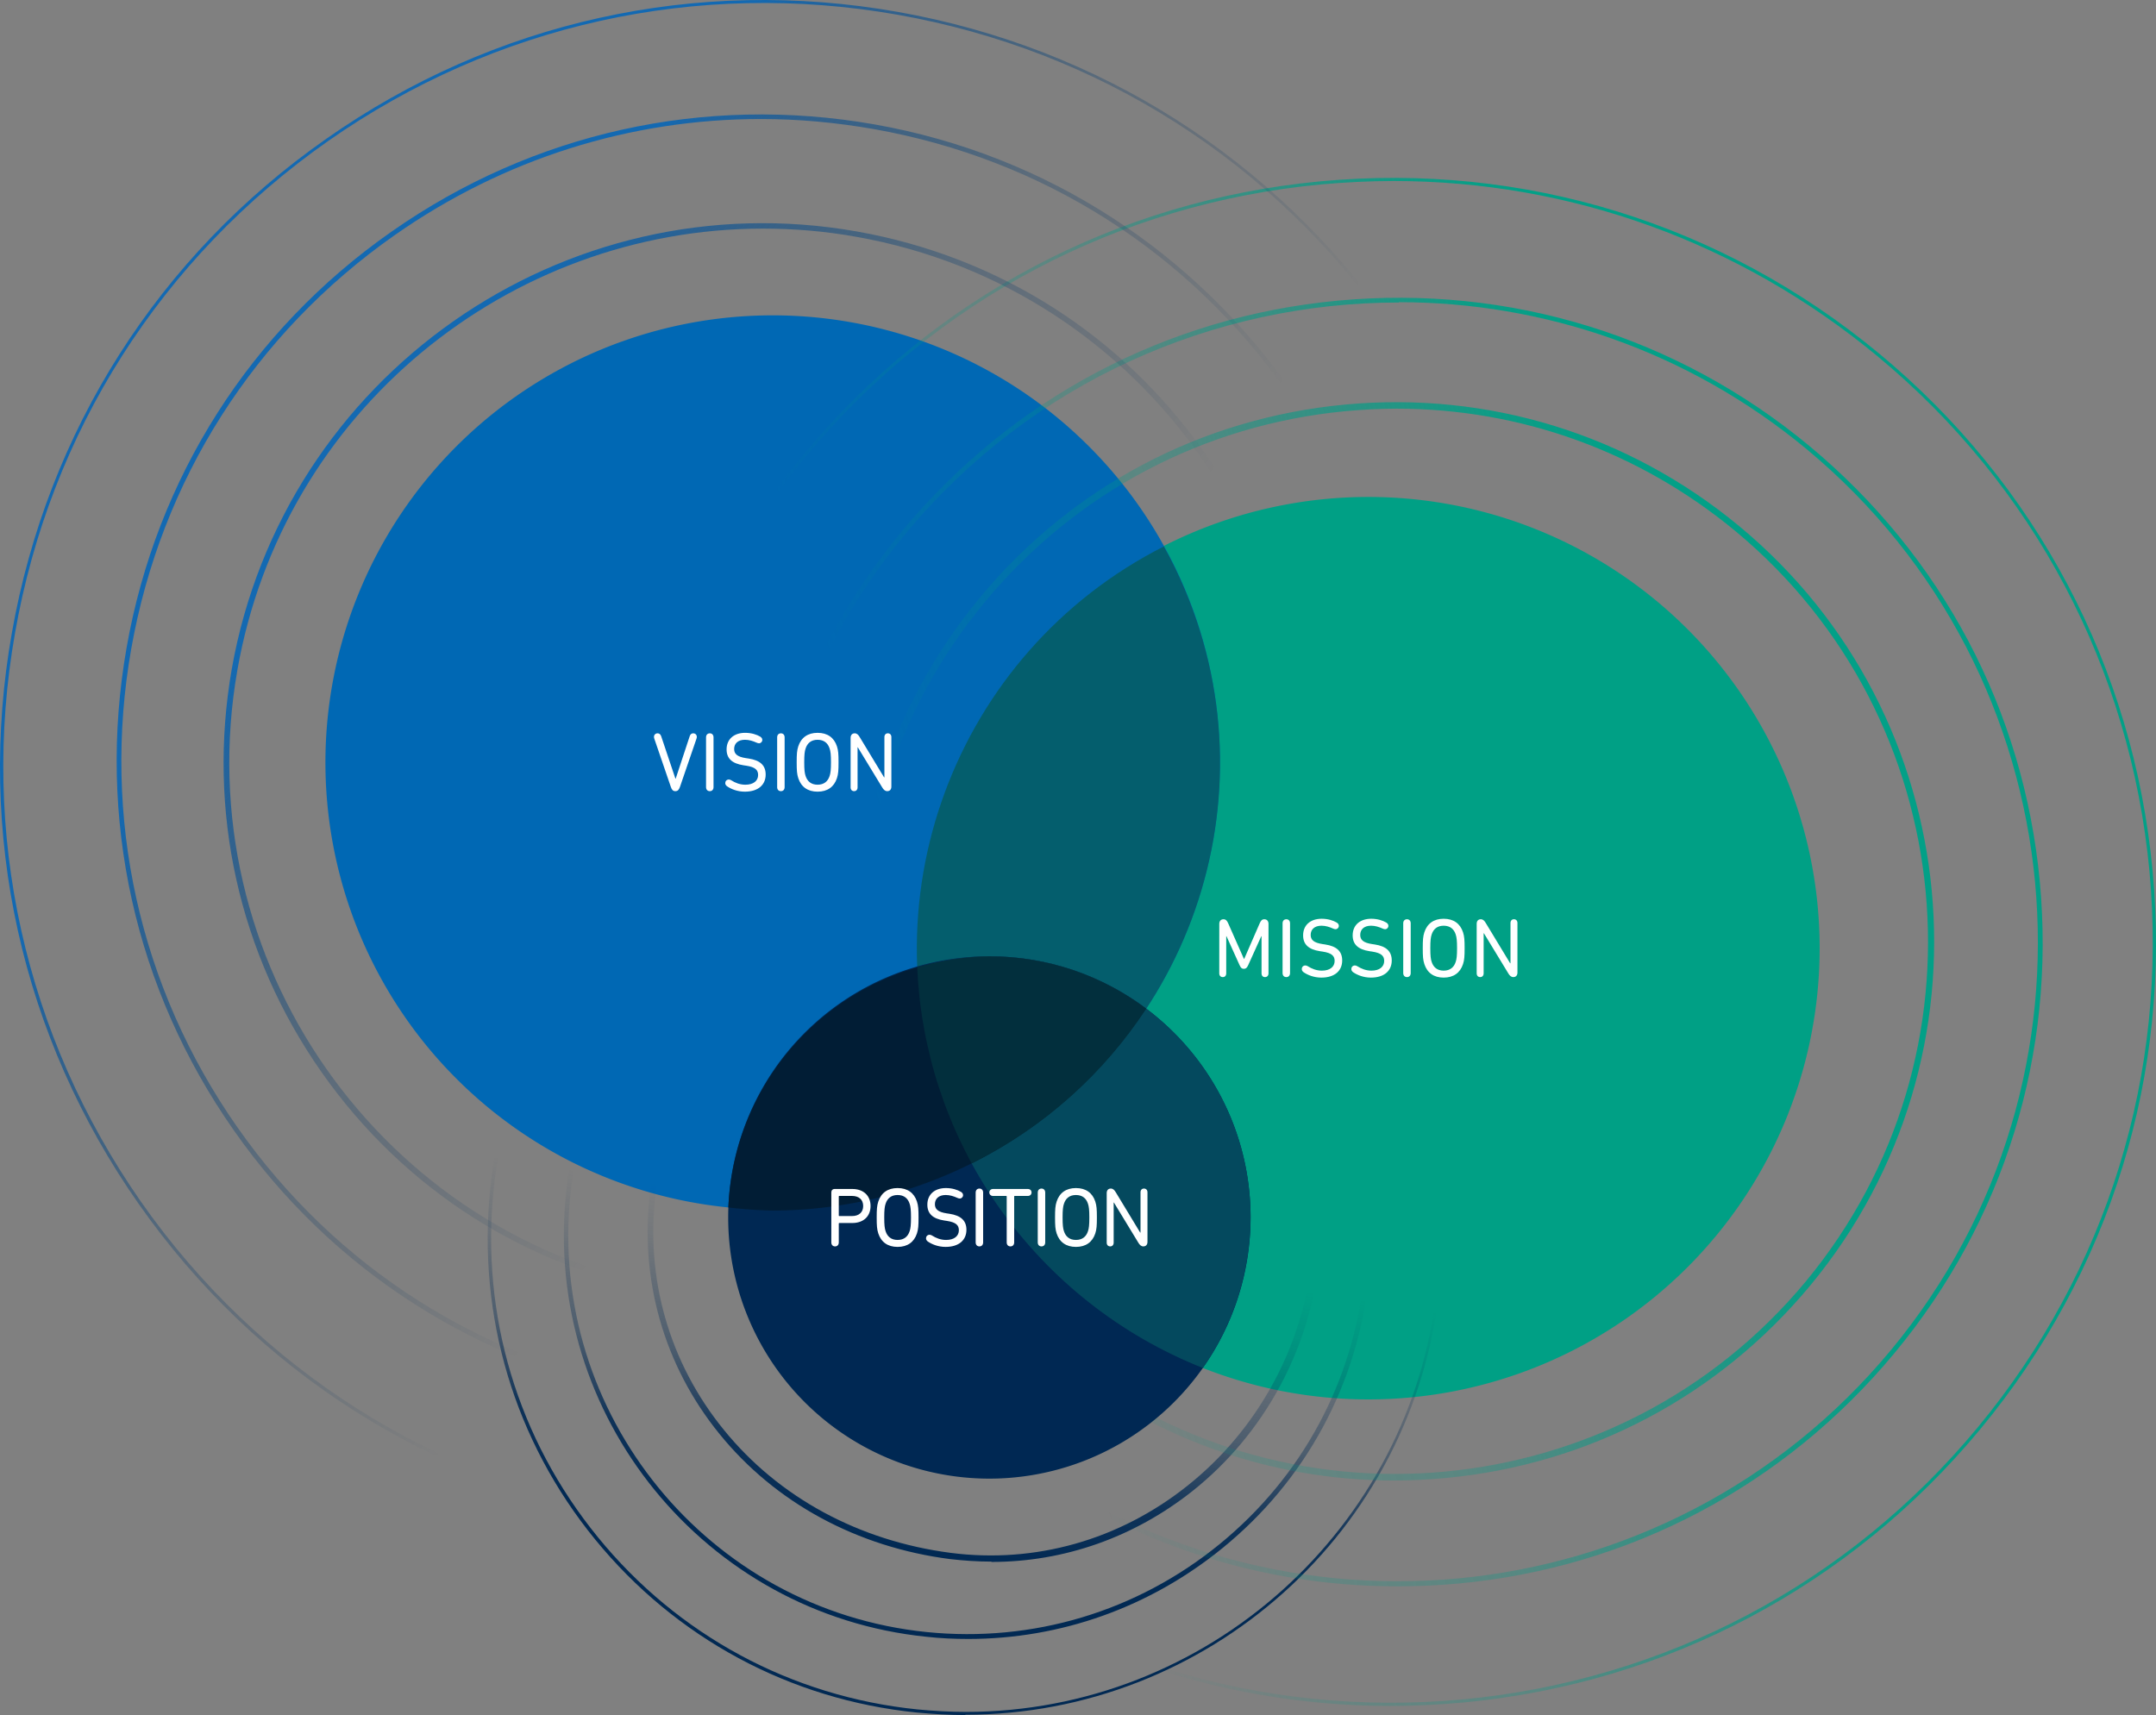 <?xml version="1.0" encoding="UTF-8" standalone="no"?>
<svg xmlns:inkscape="http://www.inkscape.org/namespaces/inkscape" xmlns:sodipodi="http://sodipodi.sourceforge.net/DTD/sodipodi-0.dtd" xmlns:xlink="http://www.w3.org/1999/xlink" xmlns="http://www.w3.org/2000/svg" xmlns:svg="http://www.w3.org/2000/svg" width="1200" height="954.744" viewBox="0 0 317.5 252.609" version="1.1" id="svg1" inkscape:version="1.3.2 (091e20e, 2023-11-25, custom)" sodipodi:docname="seppeler-guiding-principles-en.svg" inkscape:export-filename="wizja.png" inkscape:export-xdpi="96" inkscape:export-ydpi="96">
  <rect x="0" y="0" width="317.5" height="252.609" fill="#808080" stroke="none"/>
  <defs id="defs1">
    <linearGradient id="linearGradient86" data-name="Unbenannter Verlauf 22" x1="-130.4" y1="46.9" x2="84.2" y2="46.9" gradientTransform="rotate(-84.2,336.091,32.293)" gradientUnits="userSpaceOnUse">
      <stop offset="0" stop-color="#012953" id="stop81"></stop>
      <stop offset="0.146" stop-color="#012953" stop-opacity=".9" id="stop82"></stop>
      <stop offset=".3" stop-color="#012953" stop-opacity=".4" id="stop83"></stop>
      <stop offset=".5" stop-color="#012953" stop-opacity=".1" id="stop84"></stop>
      <stop offset=".6" stop-color="#012953" stop-opacity="0" id="stop85"></stop>
      <stop offset="1" stop-color="#012953" stop-opacity="0" id="stop86"></stop>
    </linearGradient>
    <linearGradient id="linearGradient67" data-name="Unbenannter Verlauf 16" x1="721.8" y1="62.3" x2="885.2" y2="-241" gradientTransform="rotate(100,383.882,-157.841)" gradientUnits="userSpaceOnUse">
      <stop offset="0" stop-color="#1369b2" id="stop59"></stop>
      <stop offset=".1" stop-color="#0d5494" stop-opacity=".7" id="stop61"></stop>
      <stop offset=".2" stop-color="#09477f" stop-opacity=".5" id="stop62"></stop>
      <stop offset=".3" stop-color="#063c6f" stop-opacity=".3" id="stop63"></stop>
      <stop offset=".4" stop-color="#043362" stop-opacity=".2" id="stop64"></stop>
      <stop offset=".6" stop-color="#022d5a" stop-opacity="0" id="stop65"></stop>
      <stop offset=".7" stop-color="#012a54" stop-opacity="0" id="stop66"></stop>
      <stop offset=".8" stop-color="#012953" stop-opacity="0" id="stop67"></stop>
    </linearGradient>
    <linearGradient id="linearGradient42" data-name="Unbenannter Verlauf 29" x1="115.9" y1="-583.5" x2="279.2" y2="-886.6" gradientTransform="rotate(-140.4,508.156,-261.682)" gradientUnits="userSpaceOnUse">
      <stop offset="0" stop-color="#02a087" id="stop36"></stop>
      <stop offset="0.102" stop-color="#019f86" stop-opacity=".9" id="stop37"></stop>
      <stop offset=".3" stop-color="#019c86" stop-opacity=".6" id="stop38"></stop>
      <stop offset=".5" stop-color="#009a86" stop-opacity=".3" id="stop39"></stop>
      <stop offset=".7" stop-color="#009886" stop-opacity=".2" id="stop40"></stop>
      <stop offset="0.9" stop-color="#009786" stop-opacity="0" id="stop41"></stop>
      <stop offset="1" stop-color="#009786" stop-opacity="0" id="stop42"></stop>
    </linearGradient>
    <linearGradient id="uuid-de2be74c-9266-42af-ae2a-47eae6d9f63c" data-name="Unbenannter Verlauf 22" x1="-130.4" y1="46.9" x2="84.2" y2="46.9" gradientTransform="rotate(-84.2,336.091,32.293)" gradientUnits="userSpaceOnUse">
      <stop offset="0" stop-color="#012953" id="stop1"></stop>
      <stop offset="0" stop-color="#012953" stop-opacity=".9" id="stop2"></stop>
      <stop offset=".3" stop-color="#012953" stop-opacity=".4" id="stop3"></stop>
      <stop offset=".5" stop-color="#012953" stop-opacity=".1" id="stop4"></stop>
      <stop offset=".6" stop-color="#012953" stop-opacity="0" id="stop5"></stop>
      <stop offset="1" stop-color="#012953" stop-opacity="0" id="stop6"></stop>
    </linearGradient>
    <linearGradient id="uuid-d260268e-db5d-4dfa-bfed-a7add1480bef" data-name="Unbenannter Verlauf 22" x1="-155.9" y1="41.8" x2="101.8" y2="41.8" xlink:href="#uuid-de2be74c-9266-42af-ae2a-47eae6d9f63c" gradientTransform="matrix(0.369,0,0,0.369,44.453,51.597)"></linearGradient>
    <linearGradient id="uuid-8237afdd-b688-4118-a8e8-c9f1bb918bba" data-name="Unbenannter Verlauf 23" x1="-180.2" y1="41.2" x2="124.5" y2="41.2" gradientTransform="matrix(0.037,-0.367,0.367,0.037,144.075,185.68)" gradientUnits="userSpaceOnUse">
      <stop offset="0" stop-color="#012953" id="stop13"></stop>
      <stop offset="0" stop-color="#012953" stop-opacity=".8" id="stop14"></stop>
      <stop offset=".2" stop-color="#012953" stop-opacity=".4" id="stop15"></stop>
      <stop offset=".3" stop-color="#012953" stop-opacity=".2" id="stop16"></stop>
      <stop offset=".4" stop-color="#012953" stop-opacity="0" id="stop17"></stop>
      <stop offset=".6" stop-color="#012953" stop-opacity="0" id="stop18"></stop>
      <stop offset="1" stop-color="#012953" stop-opacity="0" id="stop19"></stop>
    </linearGradient>
    <linearGradient id="uuid-8c9fc120-a324-459a-a42f-9b8f0ab863fd" data-name="Unbenannter Verlauf 16" x1="721.8" y1="62.3" x2="885.2" y2="-241" gradientTransform="rotate(100,383.882,-157.841)" gradientUnits="userSpaceOnUse">
      <stop offset="0" stop-color="#1369b2" id="stop20"></stop>
      <stop offset="0" stop-color="#1164ab" stop-opacity=".9" id="stop21"></stop>
      <stop offset=".1" stop-color="#0d5494" stop-opacity=".7" id="stop22"></stop>
      <stop offset=".2" stop-color="#09477f" stop-opacity=".5" id="stop23"></stop>
      <stop offset=".3" stop-color="#063c6f" stop-opacity=".3" id="stop24"></stop>
      <stop offset=".4" stop-color="#043362" stop-opacity=".2" id="stop25"></stop>
      <stop offset=".6" stop-color="#022d5a" stop-opacity="0" id="stop26"></stop>
      <stop offset=".7" stop-color="#012a54" stop-opacity="0" id="stop27"></stop>
      <stop offset=".8" stop-color="#012953" stop-opacity="0" id="stop28"></stop>
    </linearGradient>
    <linearGradient id="uuid-468ccee6-3243-4241-89d6-ff006e70bb9b" data-name="Unbenannter Verlauf 16" x1="704.9" y1="92.8" x2="900.4" y2="-270.1" xlink:href="#uuid-8c9fc120-a324-459a-a42f-9b8f0ab863fd" gradientTransform="matrix(0.369,0,0,0.369,44.453,51.597)"></linearGradient>
    <linearGradient id="uuid-7b49f149-b406-4880-aa4b-355b9323b380" data-name="Unbenannter Verlauf 16" x1="688.3" y1="125.1" x2="920" y2="-305.3" xlink:href="#uuid-8c9fc120-a324-459a-a42f-9b8f0ab863fd" gradientTransform="matrix(0.369,0,0,0.369,44.453,51.597)"></linearGradient>
    <linearGradient id="uuid-137d4b65-b5f2-4a2f-9d1f-535d9353cf39" data-name="Unbenannter Verlauf 29" x1="115.9" y1="-583.5" x2="279.2" y2="-886.6" gradientTransform="rotate(-140.4,508.156,-261.682)" gradientUnits="userSpaceOnUse">
      <stop offset="0" stop-color="#02a087" id="stop47"></stop>
      <stop offset="0" stop-color="#019f86" stop-opacity=".9" id="stop48"></stop>
      <stop offset=".3" stop-color="#019c86" stop-opacity=".6" id="stop49"></stop>
      <stop offset=".5" stop-color="#009a86" stop-opacity=".3" id="stop50"></stop>
      <stop offset=".7" stop-color="#009886" stop-opacity=".2" id="stop51"></stop>
      <stop offset=".9" stop-color="#009786" stop-opacity="0" id="stop52"></stop>
      <stop offset="1" stop-color="#009786" stop-opacity="0" id="stop53"></stop>
    </linearGradient>
    <linearGradient id="uuid-cda467f1-aa98-4953-a2e9-ae9697a68819" data-name="Unbenannter Verlauf 29" x1="99.1" y1="-553.2" x2="294.3" y2="-915.7" xlink:href="#uuid-137d4b65-b5f2-4a2f-9d1f-535d9353cf39"></linearGradient>
    <linearGradient id="uuid-27628c59-9553-484f-8e88-dc5bd8158ef8" data-name="Unbenannter Verlauf 29" x1="82.5" y1="-520.9" x2="313.9" y2="-950.7" xlink:href="#uuid-137d4b65-b5f2-4a2f-9d1f-535d9353cf39"></linearGradient>
    <linearGradient inkscape:collect="always" xlink:href="#linearGradient86" id="linearGradient2" gradientUnits="userSpaceOnUse" x1="145.686" y1="233.065" x2="155.875" y2="171.313" gradientTransform="translate(-44.45,-51.567)"></linearGradient>
    <linearGradient inkscape:collect="always" xlink:href="#linearGradient86" id="linearGradient3" gradientUnits="userSpaceOnUse" x1="145.686" y1="233.065" x2="155.875" y2="171.313" gradientTransform="translate(-44.45,-51.567)"></linearGradient>
    <linearGradient inkscape:collect="always" xlink:href="#linearGradient86" id="linearGradient4" gradientUnits="userSpaceOnUse" x1="145.686" y1="233.065" x2="155.875" y2="171.313" gradientTransform="translate(-44.45,-51.567)"></linearGradient>
    <linearGradient inkscape:collect="always" xlink:href="#linearGradient42" id="linearGradient5" gradientUnits="userSpaceOnUse" x1="564.356" y1="305.23" x2="294.336" y2="392.897" gradientTransform="matrix(0.369,0,0,0.369,0.003,0.03)"></linearGradient>
    <linearGradient inkscape:collect="always" xlink:href="#linearGradient42" id="linearGradient6" gradientUnits="userSpaceOnUse" x1="564.356" y1="305.23" x2="294.336" y2="392.897" gradientTransform="matrix(0.369,0,0,0.369,0.003,0.03)"></linearGradient>
    <linearGradient inkscape:collect="always" xlink:href="#linearGradient42" id="linearGradient7" gradientUnits="userSpaceOnUse" x1="564.356" y1="305.23" x2="294.336" y2="392.897" gradientTransform="matrix(0.369,0,0,0.369,0.003,0.03)"></linearGradient>
    <linearGradient inkscape:collect="always" xlink:href="#linearGradient67" id="linearGradient9" gradientUnits="userSpaceOnUse" x1="88.232" y1="109.08" x2="188.811" y2="188.149" gradientTransform="translate(-44.45,-51.567)"></linearGradient>
    <linearGradient inkscape:collect="always" xlink:href="#linearGradient67" id="linearGradient10" gradientUnits="userSpaceOnUse" x1="88.232" y1="109.08" x2="188.811" y2="188.149" gradientTransform="translate(-44.45,-51.567)"></linearGradient>
    <linearGradient inkscape:collect="always" xlink:href="#linearGradient67" id="linearGradient11" gradientUnits="userSpaceOnUse" x1="88.232" y1="109.08" x2="188.811" y2="188.149" gradientTransform="translate(-44.45,-51.567)"></linearGradient>
  </defs>
  <g inkscape:label="Warstwa 1" inkscape:groupmode="layer" id="layer1" transform="translate(-4.6575392e-6,-0.027)">
    <g id="g2" transform="matrix(1.25,0,0,1.25,-1.164385e-6,-0.007)" style="stroke-width:0.8">
      <path id="circle29" style="isolation:isolate;fill:#00a085;stroke-width:0.282" class="uuid-79567dd6-ccba-4737-be64-cd24f1eb3703" d="m 214.374,111.754 a 53.169,53.169 0 0 1 -53.169,53.169 53.169,53.169 0 0 1 -53.169,-53.169 53.169,53.169 0 0 1 53.169,-53.169 53.169,53.169 0 0 1 53.169,53.169 z"></path>
      <path id="circle30" style="isolation:isolate;fill:#0068b4;stroke-width:0.282" class="uuid-c5f688e5-7a8c-412e-83e8-3a0019a761e4" d="M 143.716,89.874 A 52.689,52.689 0 0 1 91.028,142.563 52.689,52.689 0 0 1 38.339,89.874 52.689,52.689 0 0 1 91.028,37.185 52.689,52.689 0 0 1 143.716,89.874 Z"></path>
      <path class="uuid-8132b093-366b-4505-8d0a-10dba6799759" d="m 112.206,132.416 c 0.664,1.623 1.439,3.173 2.251,4.686 24.758,-12.25 36.011,-41.841 25.127,-67.632 -0.738,-1.734 -1.55,-3.431 -2.472,-5.055 -24.684,12.508 -35.827,42.136 -24.905,68.038 z" id="path37" style="isolation:isolate;fill:#045e6d;stroke-width:0.282"></path>
      <path class="uuid-8b070e43-0b2f-404c-a9fb-bbd52136e8c6" d="m 116.782,184.035 c -1.587,0 -3.21,-0.111 -4.834,-0.295 -10.958,-1.402 -20.625,-6.641 -27.193,-14.759 -6.568,-8.08 -9.446,-18.264 -8.154,-28.669 1.328,-10.553 6.494,-19.998 14.574,-26.64 8.154,-6.678 18.375,-9.778 28.853,-8.708 10.516,1.07 19.998,6.162 26.677,14.39 6.678,8.191 9.778,18.522 8.708,29.038 -1.107,10.7 -6.531,20.662 -14.943,27.341 -6.9,5.461 -15.128,8.339 -23.651,8.339 z m -0.849,-78.554 c -8.855,0 -17.378,3.026 -24.352,8.745 -7.933,6.531 -12.988,15.829 -14.316,26.16 -1.291,10.184 1.55,20.183 8.007,28.115 6.457,7.97 15.939,13.098 26.713,14.501 9.962,1.291 19.887,-1.513 27.894,-7.896 8.265,-6.568 13.615,-16.345 14.685,-26.824 1.07,-10.331 -1.992,-20.441 -8.523,-28.484 -6.568,-8.044 -15.866,-13.062 -26.197,-14.095 v 0 c -1.328,-0.148 -2.657,-0.184 -3.985,-0.184 z" id="path31" style="isolation:isolate;fill:url(#linearGradient2);stroke-width:0.282"></path>
      <path class="uuid-2eaf2ce5-5727-40e3-ac70-201a9799b646" d="m 114.051,193.149 c -1.623,0 -3.284,-0.074 -4.907,-0.258 -26.086,-2.657 -45.125,-26.049 -42.468,-52.135 1.291,-12.619 7.416,-24.02 17.268,-32.027 9.851,-8.007 22.212,-11.733 34.868,-10.442 12.619,1.291 24.02,7.416 32.027,17.268 8.007,9.851 11.733,22.212 10.442,34.868 -1.291,12.656 -7.416,24.02 -17.268,32.027 -8.56,6.974 -19.039,10.7 -29.96,10.7 z m -0.184,-94.567 c -10.774,0 -21.142,3.69 -29.591,10.589 -9.741,7.933 -15.792,19.186 -17.083,31.658 -2.62,25.791 16.198,48.888 41.989,51.508 12.471,1.254 24.721,-2.398 34.462,-10.331 9.741,-7.933 15.792,-19.186 17.083,-31.658 1.291,-12.471 -2.398,-24.721 -10.331,-34.462 -7.933,-9.741 -19.186,-15.792 -31.658,-17.083 -1.623,-0.148 -3.247,-0.258 -4.87,-0.258 z" id="path32" style="isolation:isolate;fill:url(#linearGradient3);stroke-width:0.282"></path>
      <path class="uuid-9a1acfea-443b-4743-9487-57e40c2b740b" d="m 113.756,202.115 c -1.882,0 -3.8,-0.111 -5.756,-0.295 -14.943,-1.513 -28.411,-8.781 -37.893,-20.404 -9.483,-11.623 -13.873,-26.271 -12.36,-41.214 1.513,-14.943 8.781,-28.411 20.404,-37.893 11.659,-9.483 26.271,-13.873 41.214,-12.36 14.943,1.513 28.411,8.781 37.893,20.404 9.483,11.623 13.873,26.271 12.36,41.214 -2.952,28.927 -27.414,50.512 -55.899,50.512 z M 113.609,90.022 c -12.803,0 -25.127,4.354 -35.163,12.545 -11.549,9.409 -18.781,22.802 -20.293,37.635 -1.513,14.833 2.841,29.37 12.287,40.956 9.409,11.549 22.802,18.781 37.635,20.293 1.919,0.184 3.837,0.295 5.719,0.295 28.263,0 52.578,-21.474 55.53,-50.18 1.513,-14.833 -2.841,-29.37 -12.287,-40.956 -9.409,-11.549 -22.802,-18.781 -37.635,-20.293 -1.919,-0.184 -3.874,-0.295 -5.756,-0.295 z" id="path33" style="isolation:isolate;fill:url(#linearGradient4);stroke-width:0.282"></path>
      <path class="uuid-e4795cab-0395-4a73-bce6-88c5f9be34f8" d="m 164.268,174.479 c -14.759,0 -28.89,-5.092 -40.402,-14.611 -13.062,-10.811 -21.142,-26.086 -22.729,-42.985 -1.587,-16.899 3.505,-33.392 14.316,-46.453 l 0.295,0.221 -0.295,-0.221 c 10.811,-13.062 26.086,-21.142 42.985,-22.729 16.899,-1.587 33.392,3.505 46.453,14.316 26.972,22.323 30.735,62.467 8.412,89.438 -10.811,13.062 -26.086,21.142 -42.985,22.729 -2.029,0.184 -4.059,0.295 -6.051,0.295 z m 0.221,-126.298 c -1.992,0 -3.985,0.111 -5.977,0.295 -16.677,1.587 -31.768,9.556 -42.468,22.47 -10.7,12.914 -15.718,29.222 -14.168,45.9 1.587,16.677 9.556,31.768 22.47,42.468 26.677,22.064 66.304,18.338 88.405,-8.302 22.064,-26.676 18.338,-66.304 -8.302,-88.405 -11.364,-9.409 -25.348,-14.427 -39.922,-14.427 z" id="path76" style="display:inline;isolation:isolate;fill:url(#linearGradient5);fill-opacity:1;stroke-width:0.282" inkscape:label="path76"></path>
      <path class="uuid-68276b7f-81d5-464d-9db2-fb801e6426a9" d="m 164.6,186.95 c -17.637,0 -34.536,-6.088 -48.298,-17.452 C 100.695,156.547 91.028,138.32 89.146,118.137 87.264,97.954 93.315,78.215 106.266,62.607 l 0.221,0.184 -0.221,-0.184 c 12.951,-15.607 31.178,-25.274 51.361,-27.156 20.183,-1.882 39.922,4.169 55.53,17.12 15.607,12.951 25.274,31.178 27.156,51.361 1.882,20.183 -4.169,39.923 -17.12,55.53 -12.951,15.607 -31.178,25.274 -51.361,27.156 -2.435,0.221 -4.834,0.332 -7.232,0.332 z m 0.184,-151.278 c -21.695,0 -43.243,9.298 -58.113,27.267 -12.84,15.497 -18.891,35.089 -17.009,55.124 1.882,20.035 11.475,38.151 26.972,50.992 32.027,26.529 79.624,22.027 106.153,-9.962 26.529,-32.027 22.027,-79.624 -9.962,-106.153 -14.021,-11.623 -31.067,-17.305 -48.003,-17.305 z" id="path77" style="isolation:isolate;fill:url(#linearGradient6);fill-opacity:1;stroke-width:0.282"></path>
      <path class="uuid-3cb67b09-3544-49b8-bd9b-57d09585cdc3" d="m 163.825,201.045 c -20.884,0 -40.956,-7.195 -57.264,-20.699 C 88.039,164.996 76.601,143.375 74.35,119.428 72.099,95.482 79.294,72.127 94.643,53.604 l 0.148,0.111 -0.148,-0.111 C 109.993,35.082 131.614,23.644 155.56,21.393 c 23.946,-2.251 47.302,4.944 65.824,20.293 18.522,15.349 29.96,36.971 32.211,60.917 2.251,23.946 -4.944,47.302 -20.293,65.824 -15.349,18.522 -36.971,29.96 -60.917,32.211 -2.878,0.258 -5.719,0.406 -8.597,0.406 z m 0.332,-179.688 c -2.841,0 -5.682,0.148 -8.56,0.406 -23.835,2.251 -45.383,13.615 -60.659,32.063 -15.275,18.448 -22.433,41.73 -20.22,65.566 2.214,23.835 13.615,45.383 32.063,60.659 18.448,15.275 41.73,22.433 65.566,20.22 23.835,-2.251 45.383,-13.615 60.659,-32.063 15.275,-18.448 22.433,-41.73 20.22,-65.566 C 250.976,78.805 239.612,57.257 221.163,41.982 204.928,28.551 184.967,21.356 164.157,21.356 Z" id="path78" style="display:inline;isolation:isolate;fill:url(#linearGradient7);fill-opacity:1;stroke-width:0.282"></path>
      <path class="uuid-e41a9a9e-c88e-4a4b-a787-9a9ed2768a5b" d="m 90.031,153.447 c -3.69,0 -7.416,-0.332 -11.143,-0.996 C 62.174,149.499 47.6,140.238 37.859,126.328 28.118,112.418 24.392,95.556 27.307,78.842 33.395,44.343 66.417,21.209 100.916,27.297 c 16.714,2.952 31.289,12.213 41.029,26.123 9.741,13.91 13.467,30.772 10.553,47.486 -2.952,16.714 -12.213,31.289 -26.123,41.029 -10.811,7.564 -23.393,11.512 -36.343,11.512 z M 89.884,26.965 c -29.96,0 -56.563,21.511 -61.913,51.988 -6.014,34.167 16.899,66.857 51.028,72.871 3.69,0.664 7.343,0.959 10.958,0.959 29.96,0 56.563,-21.511 61.913,-51.988 6.014,-34.167 -16.899,-66.857 -51.028,-72.871 -3.69,-0.664 -7.342,-0.959 -10.958,-0.959 z" id="path34" style="isolation:isolate;mix-blend-mode:normal;fill:url(#linearGradient9);fill-opacity:1;stroke-width:0.282"></path>
      <path id="circle31" style="display:inline;isolation:isolate;fill:#002853;stroke-width:0.282" class="uuid-bbf0901f-ed79-4a49-8b3d-e9e42fd1d649" d="m 147.332,143.485 a 30.772,30.772 0 0 1 -30.772,30.772 30.772,30.772 0 0 1 -30.772,-30.772 30.772,30.772 0 0 1 30.772,-30.772 30.772,30.772 0 0 1 30.772,30.772 z"></path>
      <path class="uuid-2f4dacba-b9e5-4542-8901-e6151c3d5b23" d="m 89.81,165.587 c -4.354,0 -8.781,-0.369 -13.209,-1.144 C 56.603,160.938 39.15,149.832 27.528,133.191 15.868,116.55 11.404,96.368 14.909,76.37 18.414,56.372 29.52,38.919 46.161,27.297 62.801,15.637 82.984,11.173 102.982,14.678 c 41.288,7.269 68.96,46.785 61.692,88.073 -6.494,36.86 -38.668,62.836 -74.827,62.836 z M 89.625,14.051 c -15.349,0 -30.292,4.686 -43.133,13.689 -16.53,11.586 -27.525,28.89 -31.03,48.741 -3.505,19.851 0.959,39.886 12.508,56.379 11.586,16.53 28.89,27.525 48.741,31.03 4.391,0.775 8.781,1.144 13.135,1.144 35.938,0 67.853,-25.828 74.31,-62.393 C 167.663,82.79 163.198,62.755 151.649,46.262 140.101,29.732 122.759,18.737 102.908,15.231 98.481,14.457 94.053,14.051 89.662,14.051 Z" id="path35" style="isolation:isolate;mix-blend-mode:normal;fill:url(#linearGradient10);fill-opacity:1;stroke-width:0.282"></path>
      <path id="circle90" style="isolation:isolate;fill:#04495e;fill-opacity:1;stroke-width:0.282" class="uuid-79567dd6-ccba-4737-be64-cd24f1eb3703" d="m 116.56,112.713 c -2.831,0.007 -5.779,0.528 -8.502,1.305 0.882,20.972 14.137,39.467 33.651,47.201 3.629,-5.155 5.6,-11.43 5.623,-17.734 1.4e-4,-16.995 -13.777,-30.772 -30.772,-30.772 z" sodipodi:nodetypes="ccccc"></path>
      <path class="uuid-e0d424f6-eda7-48d7-b267-479053267132" d="m 90.363,180.345 c -5.239,0 -10.553,-0.443 -15.829,-1.402 C 50.81,174.774 30.148,161.602 16.348,141.899 2.512,122.159 -2.801,98.25 1.405,74.562 5.574,50.837 18.71,30.175 38.449,16.375 58.152,2.539 82.062,-2.774 105.786,1.432 c 23.725,4.206 44.387,17.342 58.187,37.045 13.799,19.703 19.113,43.649 14.943,67.337 -4.169,23.725 -17.342,44.387 -37.045,58.187 -15.312,10.737 -33.207,16.345 -51.508,16.345 z m -15.755,-1.771 c 23.614,4.169 47.449,-1.144 67.079,-14.869 19.629,-13.763 32.728,-34.351 36.897,-57.965 C 182.753,82.126 177.44,58.29 163.715,38.661 149.952,19.032 129.363,5.933 105.749,1.764 82.135,-2.405 58.3,2.908 38.671,16.634 19.005,30.433 5.906,50.985 1.774,74.599 c -4.169,23.614 1.144,47.413 14.869,67.079 13.763,19.629 34.351,32.728 57.965,36.897 z" id="path36" style="display:inline;isolation:isolate;mix-blend-mode:normal;fill:url(#linearGradient11);fill-opacity:1;stroke-width:0.282"></path>
      <path id="circle88" style="display:inline;isolation:isolate;fill:#011d35;fill-opacity:1;stroke-width:0.282" class="uuid-bbf0901f-ed79-4a49-8b3d-e9e42fd1d649" d="m 116.491,112.822 a 30.772,30.772 0 0 0 -30.68,29.481 52.689,52.689 0 0 0 5.147,0.368 52.689,52.689 0 0 0 43.961,-23.717 30.772,30.772 0 0 0 -18.428,-6.132 z"></path>
      <path id="path92" style="isolation:isolate;fill:#022f3d;fill-opacity:1;stroke-width:0.282" class="uuid-8132b093-366b-4505-8d0a-10dba6799759" d="m 116.56,112.713 c -2.826,0.007 -5.783,0.531 -8.502,1.305 0.01,0.232 0.029,0.46 0.042,0.692 0.014,0.257 0.029,0.515 0.047,0.772 0.039,0.561 0.089,1.122 0.146,1.683 0.02,0.199 0.036,0.4 0.059,0.598 0.084,0.741 0.184,1.483 0.3,2.224 0.029,0.186 0.065,0.37 0.096,0.556 0.097,0.577 0.202,1.153 0.319,1.729 0.049,0.241 0.1,0.482 0.152,0.722 0.118,0.545 0.246,1.089 0.382,1.632 0.054,0.216 0.104,0.433 0.161,0.649 0.188,0.713 0.391,1.426 0.61,2.136 0.076,0.247 0.161,0.491 0.241,0.736 0.148,0.457 0.302,0.913 0.464,1.368 0.129,0.361 0.261,0.721 0.397,1.08 0.112,0.297 0.232,0.592 0.35,0.888 0.13,0.323 0.26,0.645 0.395,0.965 0.067,0.164 0.14,0.325 0.21,0.488 0.383,0.877 0.792,1.742 1.221,2.596 0.163,0.323 0.327,0.646 0.495,0.965 0.106,0.201 0.215,0.416 0.324,0.615 8.617,-4.267 15.598,-10.651 20.577,-18.228 -5.146,-3.872 -11.552,-6.17 -18.487,-6.17 z" sodipodi:nodetypes="ccccscscscccccccccccccccc"></path>
      <path d="m 77.895,86.782 c -0.079,-0.227 -0.217,-0.346 -0.425,-0.346 -0.247,0 -0.425,0.178 -0.425,0.415 0,0.059 0.01,0.128 0.04,0.217 l 1.946,5.68 c 0.119,0.356 0.267,0.504 0.533,0.504 0.277,0 0.415,-0.148 0.543,-0.504 l 1.946,-5.68 c 0.03,-0.089 0.04,-0.158 0.04,-0.217 0,-0.237 -0.178,-0.415 -0.425,-0.415 -0.198,0 -0.346,0.119 -0.415,0.346 l -1.65,4.998 h -0.03 z m 5.285,5.996 c 0,0.296 0.178,0.474 0.445,0.474 0.257,0 0.435,-0.178 0.435,-0.474 v -5.867 c 0,-0.296 -0.178,-0.474 -0.435,-0.474 -0.267,0 -0.445,0.178 -0.445,0.474 z m 4.564,0.533 c 1.63,0 2.46,-0.849 2.46,-2.015 0,-1.077 -0.642,-1.679 -1.995,-1.887 l -0.326,-0.049 c -1.047,-0.158 -1.393,-0.514 -1.393,-1.077 0,-0.622 0.425,-1.087 1.274,-1.087 0.494,0 0.938,0.148 1.363,0.336 0.089,0.04 0.198,0.079 0.286,0.079 0.227,0 0.395,-0.178 0.395,-0.395 0,-0.148 -0.069,-0.277 -0.237,-0.385 -0.405,-0.247 -1.057,-0.454 -1.778,-0.454 -1.343,0 -2.193,0.761 -2.193,1.956 0,1.057 0.632,1.659 1.985,1.867 l 0.326,0.049 c 1.087,0.168 1.403,0.524 1.403,1.096 0,0.691 -0.553,1.146 -1.501,1.146 -0.642,0 -1.185,-0.217 -1.669,-0.524 -0.079,-0.049 -0.178,-0.089 -0.277,-0.089 -0.257,0 -0.425,0.198 -0.425,0.415 0,0.158 0.079,0.286 0.217,0.385 0.474,0.326 1.215,0.632 2.084,0.632 z m 3.813,-0.533 c 0,0.296 0.178,0.474 0.445,0.474 0.257,0 0.435,-0.178 0.435,-0.474 v -5.867 c 0,-0.296 -0.178,-0.474 -0.435,-0.474 -0.267,0 -0.445,0.178 -0.445,0.474 z m 4.761,0.533 c 1.166,0 1.946,-0.563 2.282,-1.59 0.158,-0.484 0.188,-0.919 0.188,-1.877 0,-0.958 -0.03,-1.393 -0.188,-1.877 -0.336,-1.027 -1.116,-1.59 -2.282,-1.59 -1.156,0 -1.936,0.563 -2.272,1.59 -0.158,0.484 -0.188,0.919 -0.188,1.877 0,0.958 0.03,1.393 0.188,1.877 0.336,1.027 1.116,1.59 2.272,1.59 z m 0,-0.82 c -0.77,0 -1.215,-0.415 -1.413,-1.037 -0.109,-0.326 -0.158,-0.721 -0.158,-1.61 0,-0.889 0.049,-1.284 0.158,-1.61 0.198,-0.622 0.642,-1.037 1.413,-1.037 0.78,0 1.225,0.415 1.422,1.037 0.109,0.326 0.158,0.721 0.158,1.61 0,0.889 -0.049,1.284 -0.158,1.61 -0.198,0.622 -0.642,1.037 -1.422,1.037 z m 3.892,0.316 c 0,0.277 0.168,0.445 0.415,0.445 0.237,0 0.405,-0.168 0.405,-0.445 v -4.722 h 0.03 l 2.865,4.712 c 0.168,0.286 0.346,0.454 0.603,0.454 0.306,0 0.484,-0.207 0.484,-0.533 v -5.838 c 0,-0.277 -0.168,-0.445 -0.415,-0.445 -0.237,0 -0.405,0.168 -0.405,0.445 v 4.741 h -0.04 l -2.865,-4.731 c -0.168,-0.286 -0.336,-0.454 -0.593,-0.454 -0.306,0 -0.484,0.207 -0.484,0.533 z" id="text86-2" style="font-size:9.878px;line-height:1.25;font-family:'DIN Next Rounded LT Pro';-inkscape-font-specification:'DIN Next Rounded LT Pro';fill:#ffffff;stroke-width:0.212" aria-label="VISION"></path>
      <path d="m 143.643,114.717 c 0,0.277 0.168,0.445 0.415,0.445 0.247,0 0.405,-0.168 0.405,-0.445 v -4.376 h 0.03 l 1.541,3.408 c 0.158,0.346 0.277,0.435 0.504,0.435 0.227,0 0.356,-0.089 0.514,-0.435 l 1.541,-3.408 h 0.03 v 4.376 c 0,0.277 0.158,0.445 0.405,0.445 0.247,0 0.415,-0.168 0.415,-0.445 v -5.828 c 0,-0.336 -0.188,-0.543 -0.494,-0.543 -0.267,0 -0.405,0.158 -0.543,0.474 l -1.827,4.198 h -0.03 l -1.857,-4.198 c -0.138,-0.316 -0.286,-0.474 -0.553,-0.474 -0.306,0 -0.494,0.207 -0.494,0.543 z m 7.458,-0.03 c 0,0.296 0.178,0.474 0.445,0.474 0.257,0 0.435,-0.178 0.435,-0.474 v -5.867 c 0,-0.296 -0.178,-0.474 -0.435,-0.474 -0.267,0 -0.445,0.178 -0.445,0.474 z m 4.564,0.533 c 1.63,0 2.46,-0.849 2.46,-2.015 0,-1.077 -0.642,-1.679 -1.995,-1.887 l -0.326,-0.049 c -1.047,-0.158 -1.393,-0.514 -1.393,-1.077 0,-0.622 0.425,-1.087 1.274,-1.087 0.494,0 0.938,0.148 1.363,0.336 0.089,0.04 0.198,0.079 0.286,0.079 0.227,0 0.395,-0.178 0.395,-0.395 0,-0.148 -0.069,-0.277 -0.237,-0.385 -0.405,-0.247 -1.057,-0.454 -1.778,-0.454 -1.343,0 -2.193,0.761 -2.193,1.956 0,1.057 0.632,1.659 1.985,1.867 l 0.326,0.049 c 1.087,0.168 1.403,0.524 1.403,1.096 0,0.691 -0.553,1.146 -1.501,1.146 -0.642,0 -1.185,-0.217 -1.669,-0.524 -0.079,-0.049 -0.178,-0.089 -0.277,-0.089 -0.257,0 -0.425,0.198 -0.425,0.415 0,0.158 0.079,0.286 0.217,0.385 0.474,0.326 1.215,0.632 2.084,0.632 z m 5.838,0 c 1.63,0 2.46,-0.849 2.46,-2.015 0,-1.077 -0.642,-1.679 -1.995,-1.887 l -0.326,-0.049 c -1.047,-0.158 -1.393,-0.514 -1.393,-1.077 0,-0.622 0.425,-1.087 1.274,-1.087 0.494,0 0.938,0.148 1.363,0.336 0.089,0.04 0.198,0.079 0.286,0.079 0.227,0 0.395,-0.178 0.395,-0.395 0,-0.148 -0.069,-0.277 -0.237,-0.385 -0.405,-0.247 -1.057,-0.454 -1.778,-0.454 -1.343,0 -2.193,0.761 -2.193,1.956 0,1.057 0.632,1.659 1.985,1.867 l 0.326,0.049 c 1.087,0.168 1.403,0.524 1.403,1.096 0,0.691 -0.553,1.146 -1.501,1.146 -0.642,0 -1.185,-0.217 -1.669,-0.524 -0.079,-0.049 -0.178,-0.089 -0.277,-0.089 -0.257,0 -0.425,0.198 -0.425,0.415 0,0.158 0.079,0.286 0.217,0.385 0.474,0.326 1.215,0.632 2.084,0.632 z m 3.813,-0.533 c 0,0.296 0.178,0.474 0.445,0.474 0.257,0 0.435,-0.178 0.435,-0.474 v -5.867 c 0,-0.296 -0.178,-0.474 -0.435,-0.474 -0.267,0 -0.445,0.178 -0.445,0.474 z m 4.761,0.533 c 1.166,0 1.946,-0.563 2.282,-1.59 0.158,-0.484 0.188,-0.919 0.188,-1.877 0,-0.958 -0.03,-1.393 -0.188,-1.877 -0.336,-1.027 -1.116,-1.59 -2.282,-1.59 -1.156,0 -1.936,0.563 -2.272,1.59 -0.158,0.484 -0.188,0.919 -0.188,1.877 0,0.958 0.03,1.393 0.188,1.877 0.336,1.027 1.116,1.59 2.272,1.59 z m 0,-0.82 c -0.77,0 -1.215,-0.415 -1.413,-1.037 -0.109,-0.326 -0.158,-0.721 -0.158,-1.61 0,-0.889 0.049,-1.284 0.158,-1.61 0.198,-0.622 0.642,-1.037 1.413,-1.037 0.78,0 1.225,0.415 1.422,1.037 0.109,0.326 0.158,0.721 0.158,1.61 0,0.889 -0.049,1.284 -0.158,1.61 -0.198,0.622 -0.642,1.037 -1.422,1.037 z m 3.892,0.316 c 0,0.277 0.168,0.445 0.415,0.445 0.237,0 0.405,-0.168 0.405,-0.445 v -4.722 h 0.03 l 2.865,4.712 c 0.168,0.286 0.346,0.454 0.603,0.454 0.306,0 0.484,-0.207 0.484,-0.533 v -5.838 c 0,-0.277 -0.168,-0.445 -0.415,-0.445 -0.237,0 -0.405,0.168 -0.405,0.445 v 4.741 h -0.04 l -2.865,-4.731 c -0.168,-0.286 -0.336,-0.454 -0.593,-0.454 -0.306,0 -0.484,0.207 -0.484,0.533 z" id="text87-3" style="font-size:9.878px;line-height:1.25;font-family:'DIN Next Rounded LT Pro';-inkscape-font-specification:'DIN Next Rounded LT Pro';fill:#ffffff;stroke-width:0.212" aria-label="MISSION"></path>
      <path d="m 97.938,146.419 c 0,0.296 0.178,0.474 0.445,0.474 0.257,0 0.435,-0.178 0.435,-0.474 v -2.223 c 0,-0.04 0.02,-0.059 0.059,-0.059 h 1.531 c 1.343,0 2.153,-0.81 2.153,-2.005 0,-1.195 -0.81,-2.005 -2.153,-2.005 h -2.074 c -0.247,0 -0.395,0.158 -0.395,0.395 z m 2.44,-3.102 h -1.501 c -0.04,0 -0.059,-0.02 -0.059,-0.059 v -2.252 c 0,-0.04 0.02,-0.059 0.059,-0.059 H 100.378 c 0.83,0 1.314,0.454 1.314,1.185 0,0.731 -0.484,1.185 -1.314,1.185 z m 5.366,3.635 c 1.166,0 1.946,-0.563 2.282,-1.59 0.158,-0.484 0.188,-0.919 0.188,-1.877 0,-0.958 -0.03,-1.393 -0.188,-1.877 -0.336,-1.027 -1.116,-1.59 -2.282,-1.59 -1.156,0 -1.936,0.563 -2.272,1.59 -0.158,0.484 -0.188,0.919 -0.188,1.877 0,0.958 0.03,1.393 0.188,1.877 0.336,1.027 1.116,1.59 2.272,1.59 z m 0,-0.82 c -0.77,0 -1.215,-0.415 -1.413,-1.037 -0.109,-0.326 -0.158,-0.721 -0.158,-1.61 0,-0.889 0.049,-1.284 0.158,-1.61 0.198,-0.622 0.642,-1.037 1.413,-1.037 0.78,0 1.225,0.415 1.422,1.037 0.109,0.326 0.158,0.721 0.158,1.61 0,0.889 -0.049,1.284 -0.158,1.61 -0.198,0.622 -0.642,1.037 -1.422,1.037 z m 5.652,0.82 c 1.63,0 2.46,-0.849 2.46,-2.015 0,-1.077 -0.642,-1.679 -1.995,-1.887 l -0.326,-0.049 c -1.047,-0.158 -1.393,-0.514 -1.393,-1.077 0,-0.622 0.425,-1.087 1.274,-1.087 0.494,0 0.938,0.148 1.363,0.336 0.089,0.04 0.198,0.079 0.286,0.079 0.227,0 0.395,-0.178 0.395,-0.395 0,-0.148 -0.069,-0.277 -0.237,-0.385 -0.405,-0.247 -1.057,-0.454 -1.778,-0.454 -1.343,0 -2.193,0.761 -2.193,1.956 0,1.057 0.632,1.659 1.985,1.867 l 0.326,0.049 c 1.087,0.168 1.403,0.524 1.403,1.096 0,0.691 -0.553,1.146 -1.501,1.146 -0.642,0 -1.185,-0.217 -1.669,-0.524 -0.079,-0.049 -0.178,-0.089 -0.277,-0.089 -0.257,0 -0.425,0.198 -0.425,0.415 0,0.158 0.079,0.286 0.217,0.385 0.474,0.326 1.215,0.632 2.084,0.632 z m 3.548,-0.533 c 0,0.296 0.178,0.474 0.445,0.474 0.257,0 0.435,-0.178 0.435,-0.474 v -5.867 c 0,-0.296 -0.178,-0.474 -0.435,-0.474 -0.267,0 -0.445,0.178 -0.445,0.474 z m 2.047,-6.292 c -0.267,0 -0.435,0.178 -0.435,0.415 0,0.227 0.168,0.405 0.435,0.405 h 1.551 c 0.04,0 0.059,0.02 0.059,0.059 v 5.413 c 0,0.296 0.178,0.474 0.445,0.474 0.257,0 0.435,-0.178 0.435,-0.474 v -5.413 c 0,-0.04 0.02,-0.059 0.059,-0.059 h 1.551 c 0.267,0 0.435,-0.178 0.435,-0.405 0,-0.237 -0.168,-0.415 -0.435,-0.415 z m 5.267,6.292 c 0,0.296 0.178,0.474 0.445,0.474 0.257,0 0.435,-0.178 0.435,-0.474 v -5.867 c 0,-0.296 -0.178,-0.474 -0.435,-0.474 -0.267,0 -0.445,0.178 -0.445,0.474 z m 4.497,0.533 c 1.166,0 1.946,-0.563 2.282,-1.59 0.158,-0.484 0.188,-0.919 0.188,-1.877 0,-0.958 -0.03,-1.393 -0.188,-1.877 -0.336,-1.027 -1.116,-1.59 -2.282,-1.59 -1.156,0 -1.936,0.563 -2.272,1.59 -0.158,0.484 -0.188,0.919 -0.188,1.877 0,0.958 0.03,1.393 0.188,1.877 0.336,1.027 1.116,1.59 2.272,1.59 z m 0,-0.82 c -0.77,0 -1.215,-0.415 -1.413,-1.037 -0.109,-0.326 -0.158,-0.721 -0.158,-1.61 0,-0.889 0.049,-1.284 0.158,-1.61 0.198,-0.622 0.642,-1.037 1.413,-1.037 0.78,0 1.225,0.415 1.422,1.037 0.109,0.326 0.158,0.721 0.158,1.61 0,0.889 -0.049,1.284 -0.158,1.61 -0.198,0.622 -0.642,1.037 -1.422,1.037 z m 3.627,0.316 c 0,0.277 0.168,0.445 0.415,0.445 0.237,0 0.405,-0.168 0.405,-0.445 v -4.722 h 0.03 l 2.865,4.712 c 0.168,0.286 0.346,0.454 0.603,0.454 0.306,0 0.484,-0.207 0.484,-0.533 v -5.838 c 0,-0.277 -0.168,-0.445 -0.415,-0.445 -0.237,0 -0.405,0.168 -0.405,0.445 v 4.741 h -0.04 l -2.865,-4.731 c -0.168,-0.286 -0.336,-0.454 -0.593,-0.454 -0.306,0 -0.484,0.207 -0.484,0.533 z" id="text88-1" style="font-size:9.878px;line-height:1.25;font-family:'DIN Next Rounded LT Pro';-inkscape-font-specification:'DIN Next Rounded LT Pro';letter-spacing:-0.265px;fill:#ffffff;stroke-width:0.212" aria-label="POSITION"></path>
    </g>
  </g>
</svg>
